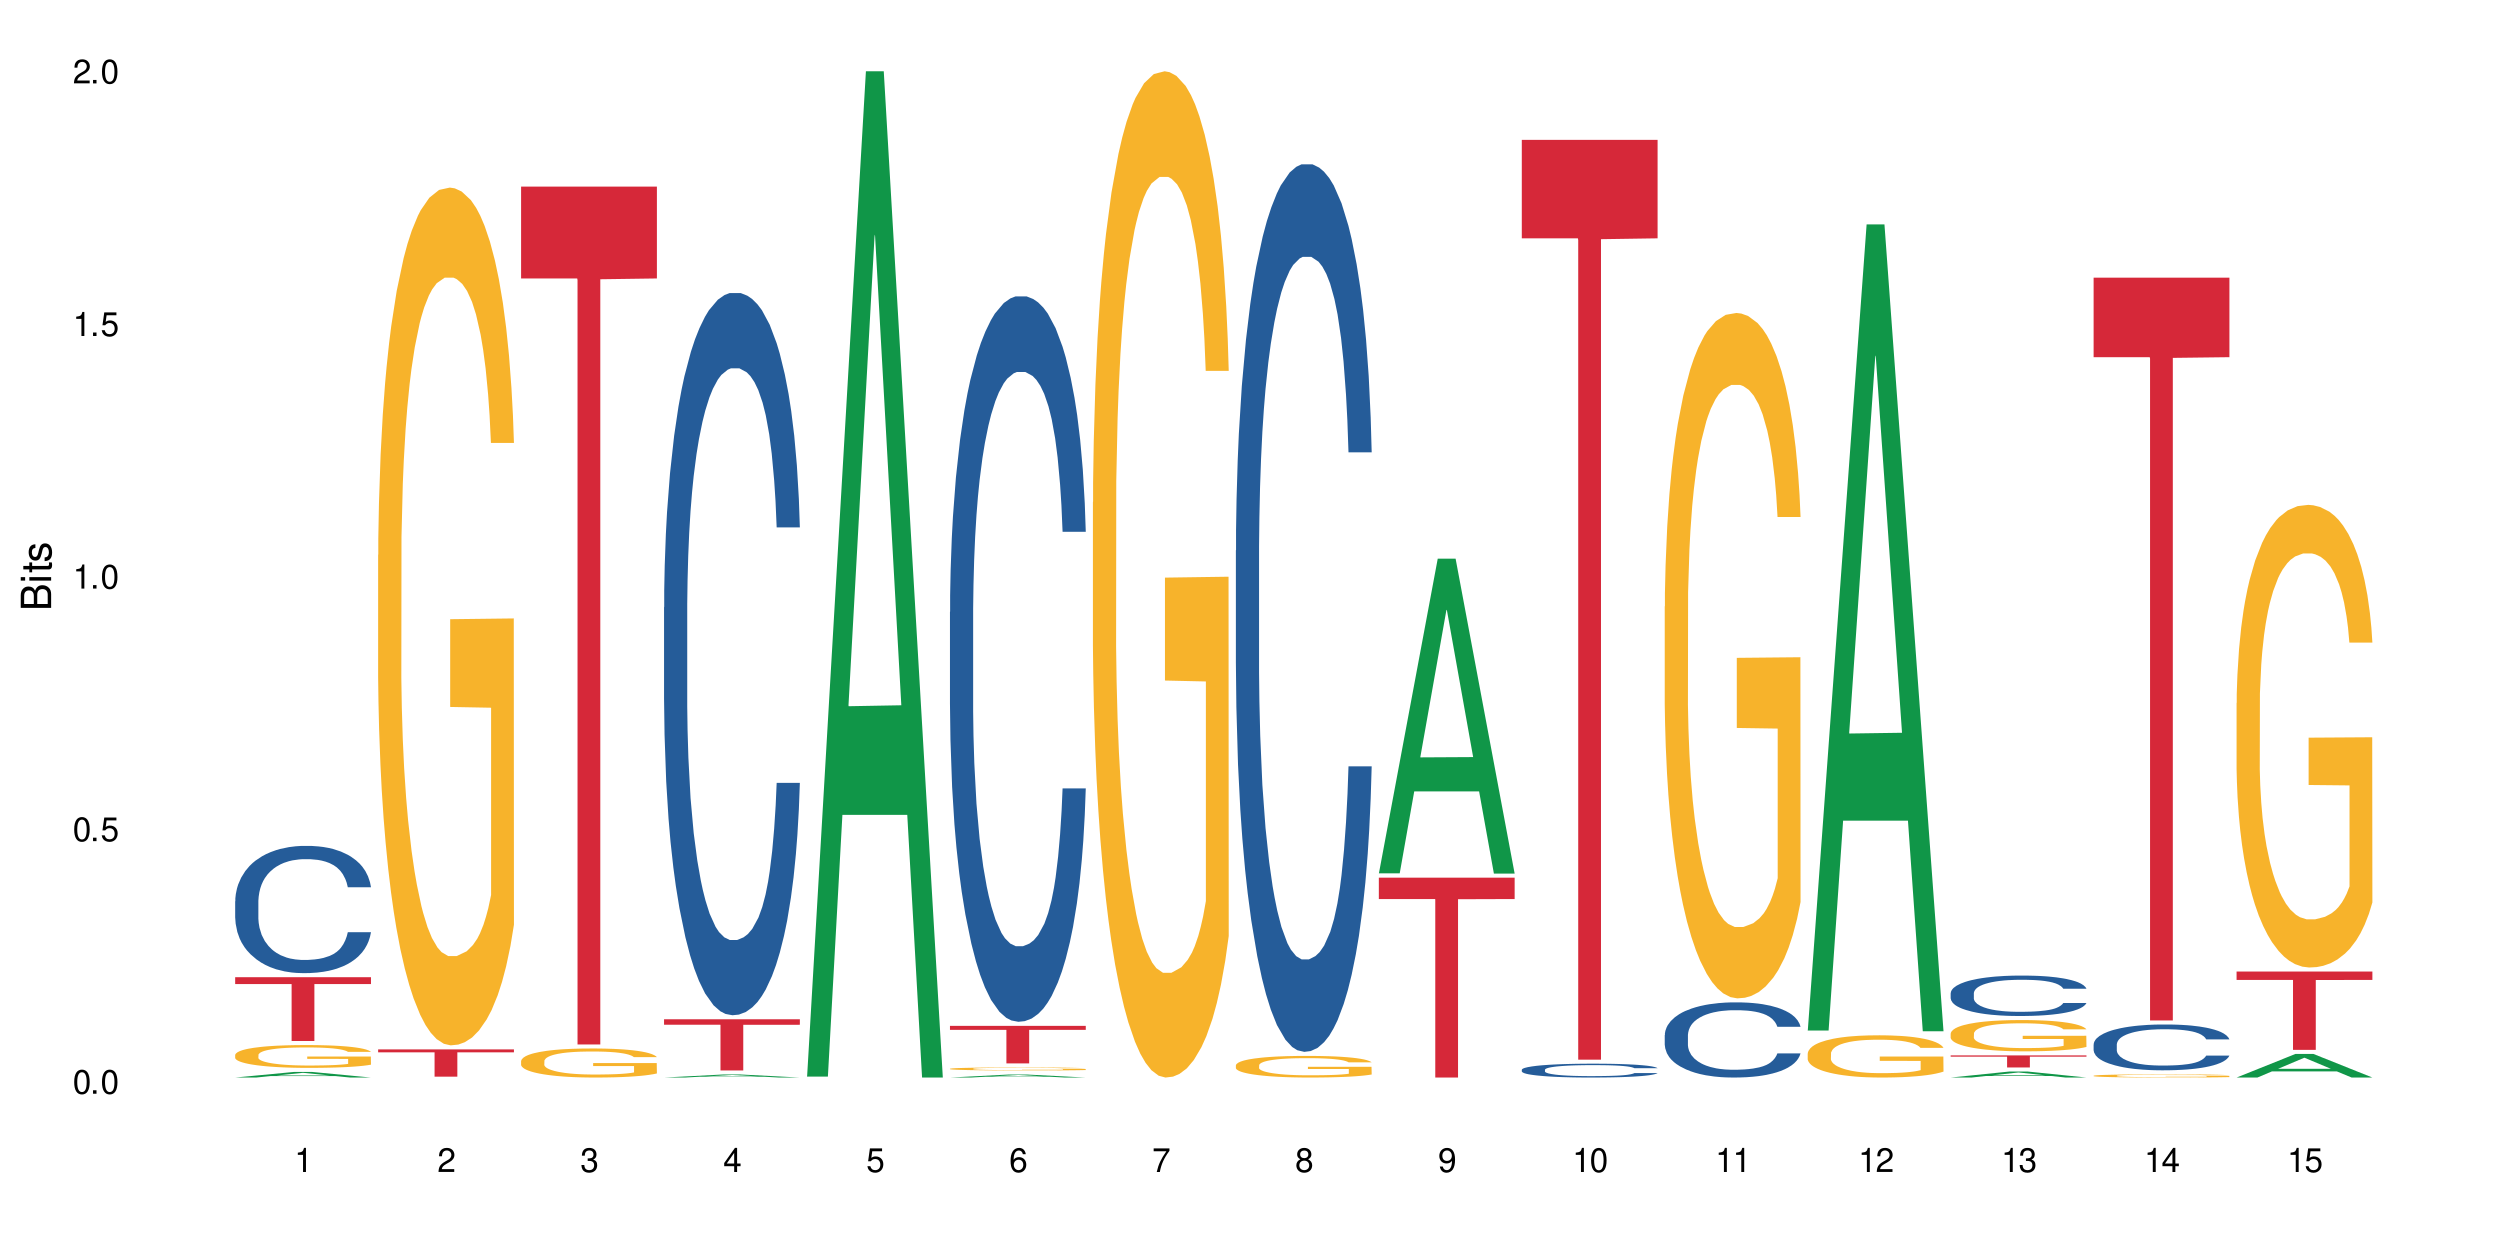<?xml version="1.0" encoding="UTF-8"?>
<svg xmlns="http://www.w3.org/2000/svg" xmlns:xlink="http://www.w3.org/1999/xlink" width="720" height="360" viewBox="0 0 720 360">
<defs>
<g>
<g id="glyph-0-0">
</g>
<g id="glyph-0-1">
<path d="M 2.641 -6.938 C 2 -6.938 1.422 -6.656 1.078 -6.172 C 0.641 -5.562 0.406 -4.641 0.406 -3.359 C 0.406 -1.016 1.188 0.219 2.641 0.219 C 4.078 0.219 4.859 -1.016 4.859 -3.297 C 4.859 -4.641 4.656 -5.547 4.203 -6.172 C 3.844 -6.656 3.281 -6.938 2.641 -6.938 Z M 2.641 -6.188 C 3.547 -6.188 4 -5.25 4 -3.375 C 4 -1.406 3.562 -0.484 2.625 -0.484 C 1.734 -0.484 1.281 -1.438 1.281 -3.344 C 1.281 -5.25 1.734 -6.188 2.641 -6.188 Z M 2.641 -6.188 "/>
</g>
<g id="glyph-0-2">
<path d="M 1.828 -1 L 0.828 -1 L 0.828 0 L 1.828 0 Z M 1.828 -1 "/>
</g>
<g id="glyph-0-3">
<path d="M 4.562 -6.797 L 1.062 -6.797 L 0.547 -3.094 L 1.328 -3.094 C 1.719 -3.562 2.047 -3.734 2.578 -3.734 C 3.484 -3.734 4.062 -3.109 4.062 -2.094 C 4.062 -1.125 3.484 -0.531 2.578 -0.531 C 1.828 -0.531 1.375 -0.906 1.188 -1.672 L 0.328 -1.672 C 0.453 -1.109 0.547 -0.844 0.75 -0.594 C 1.125 -0.078 1.828 0.219 2.594 0.219 C 3.969 0.219 4.922 -0.781 4.922 -2.219 C 4.922 -3.562 4.031 -4.484 2.719 -4.484 C 2.25 -4.484 1.859 -4.359 1.469 -4.062 L 1.734 -5.969 L 4.562 -5.969 Z M 4.562 -6.797 "/>
</g>
<g id="glyph-0-4">
<path d="M 2.484 -4.938 L 2.484 0 L 3.328 0 L 3.328 -6.938 L 2.766 -6.938 C 2.469 -5.875 2.281 -5.734 0.984 -5.562 L 0.984 -4.938 Z M 2.484 -4.938 "/>
</g>
<g id="glyph-0-5">
<path d="M 4.859 -0.828 L 1.281 -0.828 C 1.359 -1.406 1.672 -1.781 2.5 -2.281 L 3.469 -2.828 C 4.406 -3.344 4.906 -4.062 4.906 -4.906 C 4.906 -5.484 4.672 -6.031 4.266 -6.406 C 3.859 -6.766 3.375 -6.938 2.719 -6.938 C 1.859 -6.938 1.219 -6.625 0.844 -6.031 C 0.609 -5.672 0.5 -5.234 0.484 -4.531 L 1.328 -4.531 C 1.359 -5.016 1.406 -5.281 1.531 -5.516 C 1.75 -5.938 2.188 -6.203 2.703 -6.203 C 3.469 -6.203 4.031 -5.641 4.031 -4.891 C 4.031 -4.344 3.719 -3.859 3.125 -3.516 L 2.234 -3 C 0.812 -2.172 0.406 -1.531 0.328 -0.016 L 4.859 -0.016 Z M 4.859 -0.828 "/>
</g>
<g id="glyph-0-6">
<path d="M 2.125 -3.188 L 2.578 -3.188 C 3.5 -3.188 3.984 -2.766 3.984 -1.922 C 3.984 -1.062 3.469 -0.531 2.594 -0.531 C 1.656 -0.531 1.203 -1 1.156 -2.016 L 0.312 -2.016 C 0.344 -1.453 0.438 -1.094 0.609 -0.781 C 0.953 -0.109 1.625 0.219 2.547 0.219 C 3.953 0.219 4.859 -0.625 4.859 -1.938 C 4.859 -2.828 4.516 -3.297 3.703 -3.594 C 4.344 -3.844 4.656 -4.328 4.656 -5.031 C 4.656 -6.219 3.875 -6.938 2.578 -6.938 C 1.203 -6.938 0.484 -6.172 0.453 -4.703 L 1.297 -4.703 C 1.312 -5.125 1.344 -5.359 1.453 -5.578 C 1.641 -5.969 2.062 -6.203 2.594 -6.203 C 3.344 -6.203 3.797 -5.75 3.797 -5 C 3.797 -4.516 3.609 -4.219 3.25 -4.047 C 3.016 -3.953 2.703 -3.922 2.125 -3.906 Z M 2.125 -3.188 "/>
</g>
<g id="glyph-0-7">
<path d="M 3.141 -1.672 L 3.141 0 L 3.984 0 L 3.984 -1.672 L 4.984 -1.672 L 4.984 -2.438 L 3.984 -2.438 L 3.984 -6.938 L 3.359 -6.938 L 0.266 -2.578 L 0.266 -1.672 Z M 3.141 -2.438 L 1 -2.438 L 3.141 -5.5 Z M 3.141 -2.438 "/>
</g>
<g id="glyph-0-8">
<path d="M 4.781 -5.125 C 4.609 -6.266 3.891 -6.938 2.844 -6.938 C 2.094 -6.938 1.422 -6.578 1.031 -5.953 C 0.594 -5.266 0.406 -4.422 0.406 -3.172 C 0.406 -2 0.578 -1.25 0.984 -0.641 C 1.359 -0.078 1.953 0.219 2.703 0.219 C 3.984 0.219 4.922 -0.75 4.922 -2.094 C 4.922 -3.375 4.062 -4.281 2.844 -4.281 C 2.172 -4.281 1.641 -4.031 1.281 -3.516 C 1.281 -5.234 1.828 -6.188 2.797 -6.188 C 3.391 -6.188 3.797 -5.797 3.938 -5.125 Z M 2.734 -3.531 C 3.547 -3.531 4.062 -2.953 4.062 -2.031 C 4.062 -1.156 3.484 -0.531 2.703 -0.531 C 1.922 -0.531 1.328 -1.188 1.328 -2.078 C 1.328 -2.938 1.906 -3.531 2.734 -3.531 Z M 2.734 -3.531 "/>
</g>
<g id="glyph-0-9">
<path d="M 4.984 -6.797 L 0.438 -6.797 L 0.438 -5.969 L 4.109 -5.969 C 2.5 -3.656 1.828 -2.234 1.328 0 L 2.219 0 C 2.594 -2.172 3.453 -4.047 4.984 -6.094 Z M 4.984 -6.797 "/>
</g>
<g id="glyph-0-10">
<path d="M 3.75 -3.656 C 4.469 -4.094 4.688 -4.438 4.688 -5.078 C 4.688 -6.172 3.844 -6.938 2.641 -6.938 C 1.438 -6.938 0.594 -6.172 0.594 -5.094 C 0.594 -4.438 0.812 -4.094 1.516 -3.656 C 0.734 -3.266 0.359 -2.703 0.359 -1.922 C 0.359 -0.656 1.281 0.219 2.641 0.219 C 3.984 0.219 4.922 -0.656 4.922 -1.922 C 4.922 -2.703 4.531 -3.266 3.75 -3.656 Z M 2.641 -6.188 C 3.359 -6.188 3.812 -5.75 3.812 -5.062 C 3.812 -4.406 3.344 -3.984 2.641 -3.984 C 1.922 -3.984 1.453 -4.406 1.453 -5.078 C 1.453 -5.75 1.922 -6.188 2.641 -6.188 Z M 2.641 -3.266 C 3.484 -3.266 4.062 -2.719 4.062 -1.906 C 4.062 -1.078 3.484 -0.531 2.625 -0.531 C 1.797 -0.531 1.219 -1.094 1.219 -1.906 C 1.219 -2.719 1.781 -3.266 2.641 -3.266 Z M 2.641 -3.266 "/>
</g>
<g id="glyph-0-11">
<path d="M 0.516 -1.578 C 0.672 -0.453 1.406 0.219 2.438 0.219 C 3.188 0.219 3.859 -0.141 4.266 -0.766 C 4.688 -1.453 4.891 -2.297 4.891 -3.547 C 4.891 -4.719 4.703 -5.453 4.312 -6.078 C 3.938 -6.641 3.344 -6.938 2.594 -6.938 C 1.297 -6.938 0.359 -5.969 0.359 -4.625 C 0.359 -3.344 1.234 -2.453 2.453 -2.453 C 3.094 -2.453 3.578 -2.672 4.016 -3.203 C 4 -1.484 3.469 -0.531 2.5 -0.531 C 1.906 -0.531 1.484 -0.906 1.359 -1.578 Z M 2.578 -6.203 C 3.375 -6.203 3.969 -5.531 3.969 -4.641 C 3.969 -3.797 3.391 -3.188 2.547 -3.188 C 1.734 -3.188 1.234 -3.766 1.234 -4.688 C 1.234 -5.562 1.797 -6.203 2.578 -6.203 Z M 2.578 -6.203 "/>
</g>
<g id="glyph-1-0">
</g>
<g id="glyph-1-1">
<path d="M 0 -0.953 L 0 -4.891 C 0 -5.719 -0.234 -6.344 -0.734 -6.797 C -1.188 -7.234 -1.812 -7.469 -2.5 -7.469 C -3.547 -7.469 -4.188 -7 -4.625 -5.875 C -4.984 -6.688 -5.625 -7.094 -6.531 -7.094 C -7.172 -7.094 -7.734 -6.859 -8.141 -6.391 C -8.562 -5.922 -8.75 -5.344 -8.75 -4.5 L -8.75 -0.953 Z M -4.984 -2.062 L -7.766 -2.062 L -7.766 -4.219 C -7.766 -4.844 -7.688 -5.203 -7.453 -5.5 C -7.219 -5.812 -6.859 -5.969 -6.375 -5.969 C -5.891 -5.969 -5.531 -5.812 -5.297 -5.5 C -5.062 -5.203 -4.984 -4.844 -4.984 -4.219 Z M -0.984 -2.062 L -4 -2.062 L -4 -4.781 C -4 -5.766 -3.438 -6.359 -2.484 -6.359 C -1.547 -6.359 -0.984 -5.766 -0.984 -4.781 Z M -0.984 -2.062 "/>
</g>
<g id="glyph-1-2">
<path d="M -6.281 -1.797 L -6.281 -0.797 L 0 -0.797 L 0 -1.797 Z M -8.75 -1.797 L -8.75 -0.797 L -7.484 -0.797 L -7.484 -1.797 Z M -8.75 -1.797 "/>
</g>
<g id="glyph-1-3">
<path d="M -6.281 -3.047 L -6.281 -2.016 L -8.016 -2.016 L -8.016 -1.016 L -6.281 -1.016 L -6.281 -0.172 L -5.469 -0.172 L -5.469 -1.016 L -0.719 -1.016 C -0.078 -1.016 0.281 -1.453 0.281 -2.234 C 0.281 -2.5 0.25 -2.719 0.188 -3.047 L -0.641 -3.047 C -0.609 -2.906 -0.594 -2.766 -0.594 -2.562 C -0.594 -2.141 -0.719 -2.016 -1.156 -2.016 L -5.469 -2.016 L -5.469 -3.047 Z M -6.281 -3.047 "/>
</g>
<g id="glyph-1-4">
<path d="M -4.531 -5.25 C -5.766 -5.25 -6.469 -4.422 -6.469 -2.969 C -6.469 -1.516 -5.719 -0.562 -4.547 -0.562 C -3.562 -0.562 -3.094 -1.062 -2.734 -2.562 L -2.516 -3.484 C -2.344 -4.188 -2.094 -4.469 -1.641 -4.469 C -1.047 -4.469 -0.641 -3.875 -0.641 -3 C -0.641 -2.453 -0.797 -2 -1.062 -1.75 C -1.25 -1.594 -1.422 -1.531 -1.875 -1.469 L -1.875 -0.406 C -0.422 -0.453 0.281 -1.266 0.281 -2.922 C 0.281 -4.5 -0.5 -5.516 -1.719 -5.516 C -2.656 -5.516 -3.172 -4.984 -3.469 -3.734 L -3.703 -2.766 C -3.891 -1.953 -4.156 -1.609 -4.594 -1.609 C -5.188 -1.609 -5.547 -2.125 -5.547 -2.938 C -5.547 -3.75 -5.203 -4.172 -4.531 -4.203 Z M -4.531 -5.25 "/>
</g>
</g>
</defs>
<rect x="-72" y="-36" width="864" height="432" fill="rgb(100%, 100%, 100%)" fill-opacity="1"/>
<path fill-rule="nonzero" fill="rgb(6.275%, 58.824%, 28.235%)" fill-opacity="1" d="M 67.73 310.332 L 67.773 310.328 L 84.695 308.715 L 89.836 308.715 L 106.844 310.332 L 100.867 310.332 L 96.605 309.91 L 77.926 309.91 L 73.75 310.332 L 67.73 310.332 L 79.723 309.734 L 94.895 309.734 L 87.328 308.977 L 87.246 308.977 L 87.16 308.98 L 79.684 309.734 L 79.723 309.734 Z M 67.73 310.332 "/>
<path fill-rule="nonzero" fill="rgb(14.51%, 36.078%, 60%)" fill-opacity="1" d="M 67.73 259.574 L 67.777 259.539 L 67.777 258.738 L 67.922 257.465 L 68.254 255.855 L 68.59 254.75 L 69.449 252.777 L 70.641 250.867 L 71.879 249.395 L 72.785 248.523 L 73.598 247.852 L 75.457 246.613 L 76.652 245.977 L 77.938 245.41 L 79.512 244.84 L 80.656 244.504 L 83.234 243.969 L 85.141 243.734 L 86.621 243.633 L 89.816 243.633 L 91.723 243.77 L 93.105 243.934 L 94.633 244.203 L 95.922 244.504 L 98.164 245.242 L 100.168 246.18 L 101.074 246.715 L 102.504 247.754 L 103.602 248.758 L 104.363 249.629 L 105.223 250.867 L 105.984 252.375 L 106.559 254.082 L 106.844 255.523 L 100.168 255.523 L 99.832 254.184 L 99.449 253.145 L 98.734 251.77 L 98.02 250.801 L 97.02 249.828 L 96.113 249.191 L 94.871 248.555 L 93.773 248.156 L 92.629 247.852 L 91.531 247.652 L 89.434 247.453 L 87 247.453 L 86.094 247.52 L 84.234 247.785 L 83.234 248.02 L 81.801 248.488 L 80.801 248.926 L 79.609 249.594 L 78.797 250.164 L 77.797 251.035 L 77.078 251.805 L 76.27 252.91 L 75.793 253.746 L 75.363 254.684 L 74.98 255.789 L 74.695 256.961 L 74.504 258.199 L 74.41 259.406 L 74.41 264.598 L 74.504 265.801 L 74.742 267.211 L 75.363 269.25 L 76.27 271.027 L 77.32 272.434 L 78.32 273.438 L 78.891 273.906 L 79.656 274.441 L 80.848 275.113 L 82.566 275.781 L 83.566 276.051 L 85.094 276.316 L 86.668 276.453 L 88.766 276.453 L 90.625 276.316 L 91.867 276.148 L 93.156 275.883 L 94.918 275.312 L 96.016 274.777 L 96.969 274.141 L 97.688 273.504 L 98.164 272.969 L 98.879 271.93 L 99.449 270.793 L 99.879 269.621 L 100.168 268.48 L 106.844 268.48 L 106.559 269.82 L 106.129 271.129 L 105.699 272.098 L 105.031 273.27 L 104.27 274.309 L 103.172 275.48 L 102.266 276.25 L 101.074 277.09 L 99.977 277.723 L 98.781 278.293 L 97.02 278.965 L 95.875 279.297 L 94.633 279.598 L 93.156 279.867 L 91.293 280.102 L 89.289 280.234 L 87.43 280.27 L 85.426 280.203 L 83.949 280.07 L 81.992 279.766 L 79.559 279.164 L 77.797 278.527 L 76.414 277.891 L 75.219 277.223 L 73.883 276.316 L 72.168 274.844 L 71.117 273.707 L 70.402 272.77 L 69.59 271.461 L 69.02 270.289 L 68.352 268.414 L 67.875 266.035 L 67.73 264.195 Z M 67.73 259.574 "/>
<path fill-rule="nonzero" fill="rgb(96.863%, 70.196%, 16.863%)" fill-opacity="1" d="M 67.73 303.793 L 67.777 303.785 L 67.777 303.668 L 67.969 303.398 L 68.445 303.023 L 69.066 302.719 L 69.734 302.477 L 70.164 302.352 L 70.879 302.172 L 71.5 302.039 L 73.074 301.77 L 75.078 301.52 L 76.172 301.41 L 77.414 301.309 L 79.18 301.195 L 79.988 301.152 L 82.469 301.055 L 85.285 300.996 L 88.383 300.977 L 89.816 300.984 L 91.77 301.008 L 94.441 301.074 L 95.969 301.133 L 97.16 301.195 L 98.402 301.273 L 99.926 301.391 L 101.359 301.535 L 102.504 301.68 L 103.648 301.859 L 104.602 302.051 L 105.414 302.262 L 106.129 302.516 L 106.559 302.723 L 106.844 302.934 L 100.215 302.934 L 99.832 302.723 L 99.402 302.562 L 98.688 302.363 L 97.973 302.219 L 97.258 302.105 L 95.922 301.949 L 94.777 301.855 L 93.344 301.77 L 91.961 301.715 L 90.387 301.68 L 89.434 301.668 L 86.906 301.668 L 84.617 301.711 L 83.281 301.758 L 82.328 301.805 L 80.992 301.895 L 80.18 301.969 L 79.703 302.016 L 78.273 302.203 L 77.32 302.371 L 76.793 302.484 L 76.125 302.664 L 75.648 302.828 L 75.125 303.066 L 74.84 303.246 L 74.457 303.656 L 74.41 304.734 L 74.551 304.965 L 74.84 305.211 L 75.219 305.426 L 75.793 305.652 L 76.363 305.828 L 77.367 306.062 L 78.227 306.219 L 78.891 306.32 L 80.18 306.48 L 80.703 306.535 L 81.945 306.645 L 83.234 306.727 L 84.809 306.801 L 86 306.836 L 87.906 306.867 L 90.34 306.867 L 93.203 306.828 L 95.016 306.781 L 96.254 306.734 L 97.066 306.691 L 98.066 306.625 L 98.781 306.566 L 99.449 306.5 L 100.262 306.398 L 100.262 304.965 L 88.48 304.957 L 88.48 304.285 L 106.797 304.277 L 106.844 306.625 L 105.844 306.789 L 104.602 306.945 L 103.41 307.062 L 102.168 307.164 L 100.406 307.281 L 98.973 307.352 L 96.781 307.438 L 94.777 307.488 L 92.676 307.527 L 90.816 307.543 L 88.621 307.551 L 86.668 307.539 L 84.57 307.504 L 82.898 307.453 L 81.371 307.395 L 79.848 307.316 L 77.938 307.191 L 76.699 307.09 L 75.41 306.961 L 74.121 306.812 L 72.977 306.648 L 72.215 306.523 L 71.453 306.379 L 70.641 306.199 L 69.879 305.996 L 69.305 305.809 L 68.781 305.598 L 68.398 305.402 L 68.016 305.133 L 67.828 304.914 L 67.73 304.73 Z M 67.73 303.793 "/>
<path fill-rule="nonzero" fill="rgb(83.922%, 15.686%, 22.353%)" fill-opacity="1" d="M 67.73 281.434 L 106.844 281.434 L 106.844 283.402 L 90.543 283.418 L 90.543 299.812 L 83.984 299.812 L 83.984 283.434 L 83.891 283.402 L 67.73 283.402 Z M 67.73 281.434 "/>
<path fill-rule="nonzero" fill="rgb(96.863%, 70.196%, 16.863%)" fill-opacity="1" d="M 108.902 159.832 L 108.949 159.605 L 108.949 155.094 L 109.141 144.941 L 109.617 130.953 L 110.238 119.449 L 110.906 110.426 L 111.336 105.688 L 112.051 98.918 L 112.672 93.953 L 114.246 83.801 L 116.25 74.328 L 117.344 70.266 L 118.586 66.43 L 120.352 62.145 L 121.16 60.562 L 123.641 56.953 L 126.457 54.699 L 129.555 54.023 L 130.988 54.246 L 132.941 55.148 L 135.613 57.633 L 137.141 59.887 L 138.332 62.145 L 139.574 65.078 L 141.098 69.59 L 142.531 75.004 L 143.676 80.418 L 144.82 87.188 L 145.773 94.406 L 146.586 102.301 L 147.301 111.777 L 147.73 119.676 L 148.016 127.57 L 141.387 127.57 L 141.004 119.676 L 140.574 113.582 L 139.859 106.137 L 139.145 100.723 L 138.43 96.438 L 137.094 90.57 L 135.949 86.961 L 134.516 83.801 L 133.133 81.773 L 131.559 80.418 L 130.605 79.965 L 128.078 79.965 L 125.789 81.547 L 124.453 83.352 L 123.5 85.156 L 122.164 88.539 L 121.352 91.246 L 120.875 93.051 L 119.445 100.047 L 118.488 106.363 L 117.965 110.648 L 117.297 117.418 L 116.82 123.508 L 116.297 132.535 L 116.008 139.301 L 115.629 154.645 L 115.582 195.254 L 115.723 203.824 L 116.008 213.074 L 116.391 221.199 L 116.965 229.77 L 117.535 236.312 L 118.539 245.113 L 119.395 250.977 L 120.062 254.812 L 121.352 260.906 L 121.875 262.934 L 123.117 266.996 L 124.406 270.156 L 125.98 272.863 L 127.172 274.215 L 129.078 275.344 L 131.512 275.344 L 134.375 273.992 L 136.188 272.184 L 137.426 270.379 L 138.238 268.801 L 139.238 266.32 L 139.953 264.062 L 140.621 261.582 L 141.434 257.746 L 141.434 203.824 L 129.652 203.602 L 129.652 178.332 L 147.969 178.105 L 148.016 266.32 L 147.016 272.41 L 145.773 278.277 L 144.582 282.789 L 143.34 286.625 L 141.578 290.91 L 140.145 293.617 L 137.949 296.777 L 135.949 298.809 L 133.848 300.16 L 131.988 300.836 L 129.793 301.062 L 127.84 300.613 L 125.742 299.258 L 124.07 297.453 L 122.543 295.199 L 121.02 292.266 L 119.109 287.527 L 117.871 283.691 L 116.582 278.953 L 115.293 273.312 L 114.148 267.223 L 113.387 262.484 L 112.625 257.07 L 111.812 250.301 L 111.051 242.629 L 110.477 235.637 L 109.953 227.742 L 109.57 220.297 L 109.188 210.145 L 108.996 202.02 L 108.902 195.027 Z M 108.902 159.832 "/>
<path fill-rule="nonzero" fill="rgb(83.922%, 15.686%, 22.353%)" fill-opacity="1" d="M 108.902 302.227 L 148.016 302.227 L 148.016 303.066 L 131.715 303.074 L 131.715 310.074 L 125.156 310.074 L 125.156 303.082 L 125.062 303.066 L 108.902 303.066 Z M 108.902 302.227 "/>
<path fill-rule="nonzero" fill="rgb(96.863%, 70.196%, 16.863%)" fill-opacity="1" d="M 150.074 305.547 L 150.121 305.539 L 150.121 305.387 L 150.312 305.043 L 150.789 304.566 L 151.41 304.176 L 152.078 303.871 L 152.508 303.711 L 153.223 303.48 L 153.844 303.312 L 155.418 302.969 L 157.418 302.648 L 158.516 302.512 L 159.758 302.379 L 161.523 302.234 L 162.332 302.18 L 164.812 302.059 L 167.629 301.984 L 170.727 301.961 L 172.16 301.969 L 174.113 301.996 L 176.785 302.082 L 178.312 302.16 L 179.504 302.234 L 180.746 302.336 L 182.27 302.488 L 183.703 302.672 L 184.848 302.855 L 185.992 303.082 L 186.945 303.328 L 187.758 303.598 L 188.473 303.918 L 188.902 304.184 L 189.188 304.453 L 182.559 304.453 L 182.176 304.184 L 181.746 303.977 L 181.031 303.727 L 180.316 303.543 L 179.602 303.398 L 178.266 303.199 L 177.121 303.074 L 175.688 302.969 L 174.305 302.898 L 172.73 302.855 L 171.777 302.84 L 169.25 302.84 L 166.961 302.891 L 165.625 302.953 L 164.672 303.016 L 163.336 303.129 L 162.523 303.223 L 162.047 303.281 L 160.617 303.52 L 159.66 303.734 L 159.137 303.879 L 158.469 304.109 L 157.992 304.316 L 157.469 304.621 L 157.18 304.852 L 156.801 305.371 L 156.754 306.746 L 156.895 307.035 L 157.18 307.352 L 157.562 307.625 L 158.137 307.918 L 158.707 308.137 L 159.711 308.438 L 160.566 308.637 L 161.234 308.766 L 162.523 308.973 L 163.047 309.039 L 164.289 309.18 L 165.578 309.285 L 167.148 309.375 L 168.344 309.422 L 170.25 309.461 L 172.684 309.461 L 175.547 309.414 L 177.359 309.355 L 178.598 309.293 L 179.41 309.238 L 180.41 309.156 L 181.125 309.078 L 181.793 308.996 L 182.605 308.863 L 182.605 307.035 L 170.824 307.027 L 170.824 306.172 L 189.141 306.164 L 189.188 309.156 L 188.188 309.363 L 186.945 309.559 L 185.754 309.715 L 184.512 309.844 L 182.746 309.988 L 181.316 310.082 L 179.121 310.188 L 177.121 310.258 L 175.02 310.301 L 173.16 310.324 L 170.965 310.332 L 169.012 310.316 L 166.91 310.27 L 165.242 310.211 L 163.715 310.133 L 162.191 310.035 L 160.281 309.875 L 159.043 309.742 L 157.754 309.582 L 156.465 309.391 L 155.32 309.184 L 154.559 309.023 L 153.793 308.84 L 152.984 308.613 L 152.219 308.352 L 151.648 308.113 L 151.125 307.848 L 150.742 307.594 L 150.359 307.25 L 150.168 306.977 L 150.074 306.738 Z M 150.074 305.547 "/>
<path fill-rule="nonzero" fill="rgb(83.922%, 15.686%, 22.353%)" fill-opacity="1" d="M 150.074 53.75 L 189.188 53.75 L 189.188 80.195 L 172.887 80.426 L 172.887 300.797 L 166.328 300.797 L 166.328 80.656 L 166.234 80.195 L 150.074 80.195 Z M 150.074 53.75 "/>
<path fill-rule="nonzero" fill="rgb(6.275%, 58.824%, 28.235%)" fill-opacity="1" d="M 191.246 310.332 L 191.289 310.332 L 208.211 309.453 L 213.352 309.453 L 230.359 310.332 L 224.383 310.332 L 220.121 310.102 L 201.441 310.102 L 197.262 310.332 L 191.246 310.332 L 203.238 310.008 L 218.406 310.008 L 210.844 309.598 L 210.762 309.594 L 210.676 309.598 L 203.195 310.008 L 203.238 310.008 Z M 191.246 310.332 "/>
<path fill-rule="nonzero" fill="rgb(14.51%, 36.078%, 60%)" fill-opacity="1" d="M 191.246 174.898 L 191.293 174.711 L 191.293 170.148 L 191.438 162.922 L 191.77 153.797 L 192.105 147.523 L 192.965 136.305 L 194.156 125.469 L 195.395 117.105 L 196.301 112.16 L 197.113 108.359 L 198.973 101.324 L 200.164 97.711 L 201.453 94.48 L 203.027 91.246 L 204.172 89.348 L 206.746 86.305 L 208.656 84.973 L 210.133 84.402 L 213.332 84.402 L 215.238 85.164 L 216.621 86.113 L 218.148 87.637 L 219.438 89.348 L 221.676 93.527 L 223.68 98.852 L 224.586 101.895 L 226.02 107.789 L 227.117 113.492 L 227.879 118.434 L 228.738 125.469 L 229.5 134.023 L 230.074 143.719 L 230.359 151.895 L 223.68 151.895 L 223.348 144.289 L 222.965 138.398 L 222.25 130.602 L 221.535 125.09 L 220.531 119.574 L 219.625 115.965 L 218.387 112.352 L 217.289 110.07 L 216.145 108.359 L 215.047 107.219 L 212.949 106.078 L 210.516 106.078 L 209.609 106.457 L 207.75 107.977 L 206.746 109.309 L 205.316 111.969 L 204.316 114.441 L 203.121 118.246 L 202.312 121.477 L 201.309 126.418 L 200.594 130.793 L 199.785 137.066 L 199.309 141.82 L 198.879 147.141 L 198.496 153.418 L 198.211 160.07 L 198.02 167.105 L 197.922 173.949 L 197.922 203.418 L 198.02 210.262 L 198.258 218.246 L 198.879 229.844 L 199.785 239.918 L 200.832 247.906 L 201.836 253.609 L 202.406 256.27 L 203.172 259.312 L 204.363 263.113 L 206.082 266.918 L 207.082 268.438 L 208.609 269.957 L 210.184 270.719 L 212.281 270.719 L 214.141 269.957 L 215.383 269.008 L 216.668 267.488 L 218.434 264.254 L 219.531 261.211 L 220.484 257.602 L 221.199 253.988 L 221.676 250.945 L 222.395 245.055 L 222.965 238.59 L 223.395 231.934 L 223.68 225.473 L 230.359 225.473 L 230.074 233.074 L 229.645 240.488 L 229.215 246.004 L 228.547 252.656 L 227.781 258.551 L 226.688 265.207 L 225.781 269.578 L 224.586 274.332 L 223.488 277.941 L 222.297 281.176 L 220.531 284.977 L 219.387 286.879 L 218.148 288.59 L 216.668 290.109 L 214.809 291.441 L 212.805 292.203 L 210.945 292.391 L 208.941 292.012 L 207.465 291.25 L 205.508 289.539 L 203.074 286.117 L 201.309 282.508 L 199.926 278.895 L 198.734 275.09 L 197.398 269.957 L 195.684 261.594 L 194.633 255.129 L 193.918 249.805 L 193.105 242.391 L 192.535 235.738 L 191.867 225.09 L 191.391 211.594 L 191.246 201.137 Z M 191.246 174.898 "/>
<path fill-rule="nonzero" fill="rgb(83.922%, 15.686%, 22.353%)" fill-opacity="1" d="M 191.246 293.555 L 230.359 293.555 L 230.359 295.133 L 214.059 295.148 L 214.059 308.289 L 207.5 308.289 L 207.5 295.16 L 207.402 295.133 L 191.246 295.133 Z M 191.246 293.555 "/>
<path fill-rule="nonzero" fill="rgb(6.275%, 58.824%, 28.235%)" fill-opacity="1" d="M 232.418 310.059 L 232.461 309.789 L 249.383 20.527 L 254.523 20.527 L 271.531 310.332 L 265.555 310.332 L 261.293 234.684 L 242.613 234.684 L 238.434 310.059 L 232.418 310.059 L 244.41 203.391 L 259.578 203.117 L 252.016 67.875 L 251.934 67.602 L 251.848 68.418 L 244.367 203.117 L 244.41 203.391 Z M 232.418 310.059 "/>
<path fill-rule="nonzero" fill="rgb(6.275%, 58.824%, 28.235%)" fill-opacity="1" d="M 273.59 310.332 L 273.629 310.332 L 290.555 309.461 L 295.695 309.461 L 312.703 310.332 L 306.727 310.332 L 302.465 310.105 L 283.785 310.105 L 279.605 310.332 L 273.59 310.332 L 285.582 310.012 L 300.75 310.012 L 293.188 309.602 L 293.105 309.602 L 293.02 309.605 L 285.539 310.012 L 285.582 310.012 Z M 273.59 310.332 "/>
<path fill-rule="nonzero" fill="rgb(14.51%, 36.078%, 60%)" fill-opacity="1" d="M 273.59 176.258 L 273.637 176.07 L 273.637 171.484 L 273.781 164.23 L 274.113 155.062 L 274.449 148.762 L 275.305 137.492 L 276.5 126.609 L 277.738 118.207 L 278.645 113.242 L 279.457 109.422 L 281.316 102.355 L 282.508 98.727 L 283.797 95.48 L 285.371 92.234 L 286.516 90.324 L 289.09 87.27 L 291 85.934 L 292.477 85.359 L 295.672 85.359 L 297.582 86.125 L 298.965 87.078 L 300.492 88.605 L 301.777 90.324 L 304.02 94.527 L 306.023 99.875 L 306.93 102.93 L 308.363 108.848 L 309.457 114.578 L 310.223 119.543 L 311.082 126.609 L 311.844 135.203 L 312.414 144.941 L 312.703 153.152 L 306.023 153.152 L 305.691 145.516 L 305.309 139.594 L 304.594 131.766 L 303.879 126.227 L 302.875 120.688 L 301.969 117.059 L 300.73 113.434 L 299.633 111.141 L 298.488 109.422 L 297.391 108.277 L 295.293 107.129 L 292.859 107.129 L 291.953 107.512 L 290.094 109.039 L 289.09 110.375 L 287.66 113.051 L 286.66 115.531 L 285.465 119.352 L 284.656 122.598 L 283.652 127.562 L 282.938 131.957 L 282.129 138.258 L 281.648 143.031 L 281.223 148.379 L 280.84 154.68 L 280.555 161.363 L 280.363 168.43 L 280.266 175.305 L 280.266 204.906 L 280.363 211.781 L 280.602 219.801 L 281.223 231.449 L 282.129 241.57 L 283.176 249.59 L 284.18 255.32 L 284.75 257.992 L 285.516 261.047 L 286.707 264.867 L 288.422 268.688 L 289.426 270.215 L 290.953 271.742 L 292.527 272.508 L 294.625 272.508 L 296.484 271.742 L 297.727 270.789 L 299.012 269.262 L 300.777 266.016 L 301.875 262.957 L 302.828 259.328 L 303.543 255.703 L 304.02 252.645 L 304.738 246.727 L 305.309 240.234 L 305.738 233.551 L 306.023 227.059 L 312.703 227.059 L 312.414 234.695 L 311.988 242.145 L 311.559 247.68 L 310.891 254.363 L 310.125 260.285 L 309.027 266.969 L 308.121 271.359 L 306.93 276.137 L 305.832 279.762 L 304.641 283.008 L 302.875 286.828 L 301.73 288.738 L 300.492 290.457 L 299.012 291.984 L 297.152 293.32 L 295.148 294.086 L 293.289 294.277 L 291.285 293.895 L 289.805 293.133 L 287.852 291.414 L 285.418 287.977 L 283.652 284.348 L 282.27 280.719 L 281.078 276.898 L 279.742 271.742 L 278.023 263.34 L 276.977 256.848 L 276.262 251.5 L 275.449 244.051 L 274.875 237.367 L 274.211 226.676 L 273.73 213.117 L 273.59 202.613 Z M 273.59 176.258 "/>
<path fill-rule="nonzero" fill="rgb(96.863%, 70.196%, 16.863%)" fill-opacity="1" d="M 273.59 307.801 L 273.637 307.797 L 273.637 307.781 L 273.828 307.746 L 274.305 307.695 L 274.926 307.656 L 275.594 307.625 L 276.023 307.609 L 276.738 307.586 L 277.355 307.566 L 278.93 307.531 L 280.934 307.496 L 282.031 307.484 L 283.273 307.469 L 285.035 307.453 L 285.848 307.449 L 288.328 307.438 L 291.141 307.43 L 294.242 307.426 L 295.672 307.426 L 297.629 307.43 L 300.301 307.438 L 301.828 307.445 L 303.02 307.453 L 304.258 307.465 L 305.785 307.48 L 307.215 307.5 L 308.363 307.52 L 309.508 307.543 L 310.461 307.566 L 311.27 307.598 L 311.988 307.629 L 312.414 307.656 L 312.703 307.684 L 306.07 307.684 L 305.691 307.656 L 305.262 307.637 L 304.547 307.609 L 303.832 307.59 L 303.113 307.574 L 301.777 307.555 L 300.633 307.543 L 299.203 307.531 L 297.82 307.523 L 296.246 307.52 L 295.293 307.516 L 292.766 307.516 L 290.473 307.523 L 289.141 307.531 L 288.184 307.535 L 286.848 307.547 L 286.039 307.559 L 285.562 307.562 L 284.129 307.59 L 283.176 307.609 L 282.652 307.625 L 281.984 307.648 L 281.508 307.672 L 280.98 307.703 L 280.695 307.727 L 280.316 307.781 L 280.266 307.926 L 280.41 307.953 L 280.695 307.988 L 281.078 308.016 L 281.648 308.047 L 282.223 308.07 L 283.223 308.102 L 284.082 308.121 L 284.75 308.133 L 286.039 308.156 L 286.562 308.164 L 287.805 308.176 L 289.09 308.188 L 290.664 308.199 L 291.859 308.203 L 293.766 308.207 L 296.199 308.207 L 299.059 308.203 L 300.871 308.195 L 302.113 308.188 L 302.922 308.184 L 303.926 308.176 L 304.641 308.168 L 305.309 308.156 L 306.121 308.145 L 306.121 307.953 L 294.34 307.953 L 294.34 307.863 L 312.656 307.863 L 312.703 308.176 L 311.699 308.195 L 310.461 308.219 L 309.27 308.234 L 308.027 308.246 L 306.262 308.262 L 304.832 308.27 L 302.637 308.281 L 300.633 308.289 L 298.535 308.293 L 296.676 308.297 L 292.527 308.297 L 290.426 308.289 L 288.758 308.285 L 287.23 308.277 L 285.703 308.266 L 283.797 308.25 L 282.555 308.234 L 281.27 308.219 L 279.98 308.199 L 278.836 308.18 L 278.074 308.16 L 277.309 308.141 L 276.5 308.117 L 275.734 308.09 L 275.164 308.066 L 274.637 308.039 L 274.258 308.012 L 273.875 307.977 L 273.684 307.949 L 273.59 307.922 Z M 273.59 307.801 "/>
<path fill-rule="nonzero" fill="rgb(83.922%, 15.686%, 22.353%)" fill-opacity="1" d="M 273.59 295.441 L 312.703 295.441 L 312.703 296.598 L 296.402 296.609 L 296.402 306.262 L 289.844 306.262 L 289.844 296.621 L 289.746 296.598 L 273.59 296.598 Z M 273.59 295.441 "/>
<path fill-rule="nonzero" fill="rgb(96.863%, 70.196%, 16.863%)" fill-opacity="1" d="M 314.762 144.652 L 314.809 144.387 L 314.809 139.094 L 315 127.184 L 315.477 110.777 L 316.098 97.277 L 316.766 86.691 L 317.191 81.133 L 317.91 73.195 L 318.527 67.371 L 320.102 55.461 L 322.105 44.348 L 323.203 39.582 L 324.445 35.082 L 326.207 30.055 L 327.02 28.203 L 329.5 23.965 L 332.312 21.32 L 335.414 20.527 L 336.844 20.789 L 338.801 21.848 L 341.473 24.762 L 343 27.406 L 344.191 30.055 L 345.43 33.496 L 346.957 38.789 L 348.387 45.141 L 349.531 51.492 L 350.68 59.43 L 351.633 67.902 L 352.441 77.164 L 353.16 88.281 L 353.586 97.543 L 353.875 106.805 L 347.242 106.805 L 346.863 97.543 L 346.434 90.398 L 345.719 81.664 L 345 75.312 L 344.285 70.281 L 342.949 63.402 L 341.805 59.168 L 340.375 55.461 L 338.992 53.078 L 337.418 51.492 L 336.465 50.961 L 333.938 50.961 L 331.645 52.816 L 330.309 54.934 L 329.355 57.051 L 328.02 61.02 L 327.211 64.195 L 326.734 66.312 L 325.301 74.516 L 324.348 81.93 L 323.824 86.957 L 323.156 94.898 L 322.68 102.043 L 322.152 112.629 L 321.867 120.57 L 321.484 138.566 L 321.438 186.207 L 321.582 196.262 L 321.867 207.113 L 322.25 216.641 L 322.82 226.699 L 323.395 234.375 L 324.395 244.695 L 325.254 251.578 L 325.922 256.078 L 327.211 263.223 L 327.734 265.605 L 328.977 270.367 L 330.262 274.074 L 331.836 277.25 L 333.031 278.836 L 334.938 280.16 L 337.371 280.16 L 340.23 278.574 L 342.043 276.457 L 343.285 274.34 L 344.094 272.484 L 345.098 269.574 L 345.812 266.926 L 346.48 264.016 L 347.293 259.516 L 347.293 196.262 L 335.508 195.996 L 335.508 166.355 L 353.824 166.09 L 353.875 269.574 L 352.871 276.719 L 351.633 283.602 L 350.438 288.895 L 349.199 293.395 L 347.434 298.422 L 346.004 301.598 L 343.809 305.305 L 341.805 307.688 L 339.707 309.273 L 337.848 310.066 L 335.652 310.332 L 333.695 309.805 L 331.598 308.215 L 329.93 306.098 L 328.402 303.453 L 326.875 300.012 L 324.969 294.453 L 323.727 289.953 L 322.441 284.395 L 321.152 277.777 L 320.008 270.633 L 319.246 265.074 L 318.48 258.723 L 317.672 250.781 L 316.906 241.785 L 316.336 233.578 L 315.809 224.316 L 315.43 215.582 L 315.047 203.672 L 314.855 194.145 L 314.762 185.941 Z M 314.762 144.652 "/>
<path fill-rule="nonzero" fill="rgb(14.51%, 36.078%, 60%)" fill-opacity="1" d="M 355.934 158.547 L 355.98 158.312 L 355.98 152.707 L 356.125 143.828 L 356.457 132.613 L 356.789 124.902 L 357.648 111.117 L 358.844 97.801 L 360.082 87.52 L 360.988 81.445 L 361.801 76.773 L 363.66 68.129 L 364.852 63.688 L 366.141 59.715 L 367.715 55.746 L 368.859 53.406 L 371.434 49.668 L 373.344 48.035 L 374.82 47.332 L 378.016 47.332 L 379.926 48.27 L 381.309 49.438 L 382.836 51.305 L 384.121 53.406 L 386.363 58.547 L 388.367 65.09 L 389.273 68.828 L 390.703 76.07 L 391.801 83.082 L 392.566 89.156 L 393.422 97.801 L 394.188 108.312 L 394.758 120.23 L 395.047 130.277 L 388.367 130.277 L 388.035 120.93 L 387.652 113.688 L 386.938 104.109 L 386.223 97.332 L 385.219 90.559 L 384.312 86.117 L 383.074 81.68 L 381.977 78.875 L 380.832 76.773 L 379.734 75.371 L 377.637 73.969 L 375.203 73.969 L 374.297 74.438 L 372.438 76.305 L 371.434 77.941 L 370.004 81.211 L 369 84.25 L 367.809 88.922 L 367 92.895 L 365.996 98.969 L 365.281 104.34 L 364.469 112.051 L 363.992 117.895 L 363.562 124.434 L 363.184 132.145 L 362.895 140.32 L 362.707 148.969 L 362.609 157.379 L 362.609 193.594 L 362.707 202.004 L 362.945 211.816 L 363.562 226.066 L 364.469 238.449 L 365.52 248.266 L 366.52 255.273 L 367.094 258.543 L 367.855 262.281 L 369.051 266.957 L 370.766 271.629 L 371.77 273.496 L 373.293 275.367 L 374.867 276.301 L 376.969 276.301 L 378.828 275.367 L 380.066 274.199 L 381.355 272.328 L 383.121 268.355 L 384.219 264.617 L 385.172 260.18 L 385.887 255.742 L 386.363 252.004 L 387.078 244.758 L 387.652 236.816 L 388.082 228.637 L 388.367 220.695 L 395.047 220.695 L 394.758 230.039 L 394.328 239.152 L 393.902 245.926 L 393.234 254.105 L 392.469 261.348 L 391.371 269.523 L 390.465 274.898 L 389.273 280.738 L 388.176 285.18 L 386.984 289.152 L 385.219 293.824 L 384.074 296.16 L 382.836 298.262 L 381.355 300.133 L 379.496 301.77 L 377.492 302.703 L 375.633 302.938 L 373.629 302.469 L 372.148 301.535 L 370.195 299.43 L 367.762 295.227 L 365.996 290.785 L 364.613 286.348 L 363.422 281.676 L 362.086 275.367 L 360.367 265.086 L 359.32 257.141 L 358.602 250.602 L 357.793 241.488 L 357.219 233.312 L 356.551 220.227 L 356.074 203.641 L 355.934 190.789 Z M 355.934 158.547 "/>
<path fill-rule="nonzero" fill="rgb(96.863%, 70.196%, 16.863%)" fill-opacity="1" d="M 355.934 306.77 L 355.98 306.762 L 355.98 306.648 L 356.172 306.395 L 356.648 306.039 L 357.27 305.75 L 357.938 305.523 L 358.363 305.402 L 359.082 305.234 L 359.699 305.105 L 361.273 304.852 L 363.277 304.613 L 364.375 304.508 L 365.613 304.414 L 367.379 304.305 L 368.191 304.266 L 370.672 304.172 L 373.484 304.117 L 376.586 304.102 L 378.016 304.105 L 379.973 304.129 L 382.645 304.191 L 384.172 304.246 L 385.363 304.305 L 386.602 304.379 L 388.129 304.492 L 389.559 304.629 L 390.703 304.766 L 391.848 304.938 L 392.805 305.117 L 393.613 305.316 L 394.328 305.559 L 394.758 305.758 L 395.047 305.957 L 388.414 305.957 L 388.035 305.758 L 387.605 305.602 L 386.891 305.414 L 386.172 305.277 L 385.457 305.168 L 384.121 305.023 L 382.977 304.93 L 381.547 304.852 L 380.164 304.801 L 378.59 304.766 L 377.637 304.754 L 375.105 304.754 L 372.816 304.793 L 371.48 304.84 L 370.527 304.887 L 369.191 304.969 L 368.383 305.039 L 367.906 305.086 L 366.473 305.262 L 365.52 305.422 L 364.996 305.527 L 364.328 305.699 L 363.852 305.852 L 363.324 306.082 L 363.039 306.25 L 362.656 306.637 L 362.609 307.664 L 362.754 307.879 L 363.039 308.113 L 363.422 308.316 L 363.992 308.535 L 364.566 308.699 L 365.566 308.922 L 366.426 309.07 L 367.094 309.164 L 368.383 309.32 L 368.906 309.371 L 370.148 309.473 L 371.434 309.551 L 373.008 309.621 L 374.199 309.656 L 376.109 309.684 L 378.543 309.684 L 381.402 309.648 L 383.215 309.605 L 384.457 309.559 L 385.266 309.52 L 386.27 309.457 L 386.984 309.398 L 387.652 309.336 L 388.461 309.238 L 388.461 307.879 L 376.68 307.875 L 376.68 307.234 L 394.996 307.23 L 395.047 309.457 L 394.043 309.609 L 392.805 309.758 L 391.609 309.871 L 390.371 309.969 L 388.605 310.078 L 387.176 310.145 L 384.98 310.223 L 382.977 310.277 L 380.879 310.309 L 379.02 310.328 L 376.824 310.332 L 374.867 310.32 L 372.77 310.285 L 371.102 310.242 L 369.574 310.184 L 368.047 310.109 L 366.141 309.992 L 364.898 309.895 L 363.613 309.773 L 362.324 309.633 L 361.18 309.48 L 360.414 309.359 L 359.652 309.223 L 358.844 309.051 L 358.078 308.859 L 357.508 308.684 L 356.98 308.484 L 356.602 308.293 L 356.219 308.039 L 356.027 307.832 L 355.934 307.656 Z M 355.934 306.77 "/>
<path fill-rule="nonzero" fill="rgb(6.275%, 58.824%, 28.235%)" fill-opacity="1" d="M 397.105 251.512 L 397.145 251.426 L 414.07 160.891 L 419.211 160.891 L 436.219 251.598 L 430.242 251.598 L 425.98 227.918 L 407.301 227.918 L 403.121 251.512 L 397.105 251.512 L 409.098 218.125 L 424.266 218.039 L 416.703 175.711 L 416.617 175.625 L 416.535 175.879 L 409.055 218.039 L 409.098 218.125 Z M 397.105 251.512 "/>
<path fill-rule="nonzero" fill="rgb(83.922%, 15.686%, 22.353%)" fill-opacity="1" d="M 397.105 252.762 L 436.219 252.762 L 436.219 258.922 L 419.914 258.977 L 419.914 310.332 L 413.359 310.332 L 413.359 259.031 L 413.262 258.922 L 397.105 258.922 Z M 397.105 252.762 "/>
<path fill-rule="nonzero" fill="rgb(14.51%, 36.078%, 60%)" fill-opacity="1" d="M 438.277 308.078 L 438.324 308.074 L 438.324 307.988 L 438.465 307.848 L 438.801 307.676 L 439.133 307.555 L 439.992 307.34 L 441.184 307.133 L 442.426 306.969 L 443.332 306.875 L 444.141 306.801 L 446.004 306.668 L 447.195 306.598 L 448.484 306.535 L 450.059 306.473 L 451.203 306.438 L 453.777 306.379 L 455.688 306.355 L 457.164 306.344 L 460.359 306.344 L 462.27 306.359 L 463.652 306.375 L 465.176 306.406 L 466.465 306.438 L 468.707 306.52 L 470.711 306.621 L 471.617 306.68 L 473.047 306.793 L 474.145 306.902 L 474.91 306.996 L 475.766 307.133 L 476.531 307.297 L 477.102 307.48 L 477.387 307.637 L 470.711 307.637 L 470.375 307.492 L 469.996 307.379 L 469.281 307.23 L 468.562 307.125 L 467.562 307.02 L 466.656 306.949 L 465.418 306.879 L 464.32 306.836 L 463.176 306.801 L 462.078 306.781 L 459.977 306.758 L 457.547 306.758 L 456.641 306.766 L 454.781 306.797 L 453.777 306.82 L 452.348 306.871 L 451.344 306.918 L 450.152 306.992 L 449.34 307.055 L 448.34 307.148 L 447.625 307.234 L 446.812 307.352 L 446.336 307.445 L 445.906 307.547 L 445.527 307.668 L 445.238 307.793 L 445.047 307.93 L 444.953 308.062 L 444.953 308.625 L 445.047 308.758 L 445.289 308.91 L 445.906 309.133 L 446.812 309.324 L 447.863 309.48 L 448.863 309.59 L 449.438 309.641 L 450.199 309.699 L 451.395 309.77 L 453.109 309.844 L 454.113 309.871 L 455.637 309.902 L 457.211 309.918 L 459.312 309.918 L 461.172 309.902 L 462.41 309.883 L 463.699 309.855 L 465.465 309.793 L 466.562 309.734 L 467.516 309.664 L 468.23 309.598 L 468.707 309.539 L 469.422 309.426 L 469.996 309.301 L 470.426 309.172 L 470.711 309.051 L 477.387 309.051 L 477.102 309.195 L 476.672 309.336 L 476.242 309.441 L 475.574 309.57 L 474.812 309.684 L 473.715 309.812 L 472.809 309.895 L 471.617 309.984 L 470.52 310.055 L 469.328 310.117 L 467.562 310.191 L 466.418 310.227 L 465.176 310.258 L 463.699 310.289 L 461.84 310.312 L 459.836 310.328 L 457.977 310.332 L 455.973 310.324 L 454.492 310.312 L 452.539 310.277 L 450.105 310.211 L 448.34 310.145 L 446.957 310.074 L 445.766 310 L 444.43 309.902 L 442.711 309.742 L 441.664 309.617 L 440.945 309.516 L 440.137 309.375 L 439.562 309.246 L 438.895 309.043 L 438.418 308.781 L 438.277 308.582 Z M 438.277 308.078 "/>
<path fill-rule="nonzero" fill="rgb(83.922%, 15.686%, 22.353%)" fill-opacity="1" d="M 438.277 40.281 L 477.387 40.281 L 477.387 68.637 L 461.086 68.887 L 461.086 305.18 L 454.527 305.18 L 454.527 69.133 L 454.434 68.637 L 438.277 68.637 Z M 438.277 40.281 "/>
<path fill-rule="nonzero" fill="rgb(14.51%, 36.078%, 60%)" fill-opacity="1" d="M 479.445 298.109 L 479.496 298.09 L 479.496 297.617 L 479.637 296.863 L 479.973 295.914 L 480.305 295.262 L 481.164 294.094 L 482.355 292.969 L 483.598 292.098 L 484.504 291.582 L 485.312 291.188 L 487.176 290.457 L 488.367 290.082 L 489.656 289.742 L 491.23 289.406 L 492.375 289.211 L 494.949 288.895 L 496.855 288.754 L 498.336 288.695 L 501.531 288.695 L 503.441 288.773 L 504.824 288.875 L 506.348 289.031 L 507.637 289.211 L 509.879 289.645 L 511.883 290.199 L 512.789 290.516 L 514.219 291.129 L 515.316 291.723 L 516.078 292.234 L 516.938 292.969 L 517.703 293.859 L 518.273 294.867 L 518.559 295.715 L 511.883 295.715 L 511.547 294.926 L 511.168 294.312 L 510.453 293.5 L 509.734 292.93 L 508.734 292.355 L 507.828 291.98 L 506.586 291.602 L 505.492 291.367 L 504.348 291.188 L 503.25 291.07 L 501.148 290.949 L 498.719 290.949 L 497.812 290.988 L 495.949 291.148 L 494.949 291.285 L 493.52 291.562 L 492.516 291.82 L 491.324 292.215 L 490.512 292.551 L 489.512 293.066 L 488.797 293.52 L 487.984 294.176 L 487.508 294.668 L 487.078 295.223 L 486.699 295.875 L 486.41 296.566 L 486.219 297.301 L 486.125 298.012 L 486.125 301.078 L 486.219 301.789 L 486.457 302.621 L 487.078 303.824 L 487.984 304.875 L 489.035 305.703 L 490.035 306.297 L 490.609 306.574 L 491.371 306.891 L 492.562 307.285 L 494.281 307.684 L 495.281 307.84 L 496.809 308 L 498.383 308.078 L 500.48 308.078 L 502.344 308 L 503.582 307.898 L 504.871 307.742 L 506.637 307.406 L 507.734 307.09 L 508.688 306.715 L 509.402 306.336 L 509.879 306.02 L 510.594 305.406 L 511.168 304.734 L 511.598 304.043 L 511.883 303.371 L 518.559 303.371 L 518.273 304.16 L 517.844 304.934 L 517.414 305.508 L 516.746 306.199 L 515.984 306.812 L 514.887 307.504 L 513.98 307.961 L 512.789 308.453 L 511.691 308.828 L 510.5 309.164 L 508.734 309.562 L 507.59 309.758 L 506.348 309.938 L 504.871 310.094 L 503.012 310.234 L 501.008 310.312 L 499.148 310.332 L 497.145 310.293 L 495.664 310.215 L 493.711 310.035 L 491.277 309.68 L 489.512 309.305 L 488.129 308.93 L 486.938 308.531 L 485.602 308 L 483.883 307.129 L 482.832 306.457 L 482.117 305.902 L 481.309 305.133 L 480.734 304.438 L 480.066 303.332 L 479.59 301.926 L 479.445 300.84 Z M 479.445 298.109 "/>
<path fill-rule="nonzero" fill="rgb(96.863%, 70.196%, 16.863%)" fill-opacity="1" d="M 479.445 174.68 L 479.496 174.5 L 479.496 170.895 L 479.688 162.781 L 480.164 151.605 L 480.781 142.41 L 481.449 135.199 L 481.879 131.414 L 482.594 126.004 L 483.215 122.039 L 484.789 113.926 L 486.793 106.355 L 487.891 103.109 L 489.129 100.047 L 490.895 96.621 L 491.707 95.359 L 494.188 92.477 L 497 90.672 L 500.102 90.133 L 501.531 90.312 L 503.488 91.031 L 506.16 93.016 L 507.684 94.816 L 508.879 96.621 L 510.117 98.965 L 511.645 102.57 L 513.074 106.898 L 514.219 111.223 L 515.363 116.633 L 516.316 122.398 L 517.129 128.711 L 517.844 136.281 L 518.273 142.59 L 518.559 148.902 L 511.93 148.902 L 511.547 142.59 L 511.121 137.723 L 510.402 131.773 L 509.688 127.449 L 508.973 124.023 L 507.637 119.336 L 506.492 116.453 L 505.062 113.926 L 503.68 112.305 L 502.105 111.223 L 501.148 110.863 L 498.621 110.863 L 496.332 112.125 L 494.996 113.566 L 494.043 115.008 L 492.707 117.715 L 491.898 119.875 L 491.418 121.32 L 489.988 126.906 L 489.035 131.953 L 488.512 135.379 L 487.844 140.789 L 487.363 145.656 L 486.84 152.867 L 486.555 158.273 L 486.172 170.535 L 486.125 202.984 L 486.27 209.832 L 486.555 217.227 L 486.938 223.715 L 487.508 230.566 L 488.082 235.793 L 489.082 242.824 L 489.941 247.512 L 490.609 250.574 L 491.898 255.441 L 492.422 257.066 L 493.66 260.309 L 494.949 262.836 L 496.523 264.996 L 497.715 266.078 L 499.625 266.98 L 502.055 266.98 L 504.918 265.898 L 506.73 264.457 L 507.973 263.016 L 508.781 261.754 L 509.785 259.77 L 510.5 257.965 L 511.168 255.984 L 511.977 252.918 L 511.977 209.832 L 500.195 209.652 L 500.195 189.461 L 518.512 189.281 L 518.559 259.77 L 517.559 264.637 L 516.316 269.324 L 515.125 272.93 L 513.887 275.996 L 512.121 279.418 L 510.691 281.582 L 508.496 284.105 L 506.492 285.73 L 504.395 286.812 L 502.535 287.352 L 500.34 287.531 L 498.383 287.172 L 496.285 286.09 L 494.617 284.648 L 493.09 282.844 L 491.562 280.5 L 489.656 276.715 L 488.414 273.652 L 487.125 269.863 L 485.84 265.359 L 484.695 260.492 L 483.93 256.703 L 483.168 252.379 L 482.355 246.969 L 481.594 240.84 L 481.02 235.254 L 480.496 228.941 L 480.113 222.992 L 479.734 214.883 L 479.543 208.391 L 479.445 202.805 Z M 479.445 174.68 "/>
<path fill-rule="nonzero" fill="rgb(6.275%, 58.824%, 28.235%)" fill-opacity="1" d="M 520.617 296.785 L 520.66 296.566 L 537.586 64.629 L 542.723 64.629 L 559.73 297 L 553.758 297 L 549.492 236.344 L 530.816 236.344 L 526.637 296.785 L 520.617 296.785 L 532.613 211.254 L 547.781 211.035 L 540.219 102.594 L 540.133 102.375 L 540.051 103.031 L 532.57 211.035 L 532.613 211.254 Z M 520.617 296.785 "/>
<path fill-rule="nonzero" fill="rgb(96.863%, 70.196%, 16.863%)" fill-opacity="1" d="M 520.617 303.375 L 520.668 303.367 L 520.668 303.145 L 520.855 302.645 L 521.336 301.953 L 521.953 301.387 L 522.621 300.945 L 523.051 300.711 L 523.766 300.375 L 524.387 300.133 L 525.961 299.633 L 527.965 299.164 L 529.062 298.965 L 530.301 298.777 L 532.066 298.566 L 532.879 298.488 L 535.359 298.309 L 538.172 298.199 L 541.273 298.164 L 542.703 298.176 L 544.66 298.223 L 547.332 298.344 L 548.855 298.453 L 550.051 298.566 L 551.289 298.711 L 552.816 298.934 L 554.246 299.199 L 555.391 299.465 L 556.535 299.801 L 557.488 300.156 L 558.301 300.543 L 559.016 301.012 L 559.445 301.398 L 559.73 301.789 L 553.102 301.789 L 552.719 301.398 L 552.289 301.098 L 551.574 300.73 L 550.859 300.465 L 550.145 300.254 L 548.809 299.965 L 547.664 299.789 L 546.234 299.633 L 544.852 299.531 L 543.277 299.465 L 542.32 299.441 L 539.793 299.441 L 537.504 299.52 L 536.168 299.609 L 535.215 299.699 L 533.879 299.867 L 533.066 300 L 532.59 300.086 L 531.16 300.434 L 530.207 300.742 L 529.68 300.953 L 529.016 301.289 L 528.535 301.586 L 528.012 302.031 L 527.727 302.367 L 527.344 303.121 L 527.297 305.121 L 527.441 305.543 L 527.727 306 L 528.109 306.398 L 528.68 306.82 L 529.254 307.145 L 530.254 307.578 L 531.113 307.867 L 531.781 308.055 L 533.066 308.355 L 533.594 308.453 L 534.832 308.656 L 536.121 308.809 L 537.695 308.945 L 538.887 309.012 L 540.797 309.066 L 543.227 309.066 L 546.09 309 L 547.902 308.91 L 549.145 308.82 L 549.953 308.742 L 550.957 308.621 L 551.672 308.512 L 552.34 308.387 L 553.148 308.199 L 553.148 305.543 L 541.367 305.531 L 541.367 304.289 L 559.684 304.277 L 559.73 308.621 L 558.73 308.922 L 557.488 309.211 L 556.297 309.434 L 555.059 309.621 L 553.293 309.832 L 551.863 309.965 L 549.668 310.121 L 547.664 310.223 L 545.566 310.289 L 543.703 310.32 L 541.512 310.332 L 539.555 310.309 L 537.457 310.242 L 535.785 310.156 L 534.262 310.043 L 532.734 309.898 L 530.828 309.664 L 529.586 309.477 L 528.297 309.242 L 527.012 308.965 L 525.867 308.664 L 525.102 308.434 L 524.34 308.164 L 523.527 307.832 L 522.766 307.453 L 522.191 307.109 L 521.668 306.723 L 521.285 306.355 L 520.906 305.855 L 520.715 305.453 L 520.617 305.109 Z M 520.617 303.375 "/>
<path fill-rule="nonzero" fill="rgb(6.275%, 58.824%, 28.235%)" fill-opacity="1" d="M 561.789 310.332 L 561.832 310.328 L 578.758 308.594 L 583.895 308.594 L 600.902 310.332 L 594.93 310.332 L 590.664 309.879 L 571.988 309.879 L 567.809 310.332 L 561.789 310.332 L 573.785 309.691 L 588.953 309.688 L 581.387 308.879 L 581.305 308.875 L 581.223 308.883 L 573.742 309.688 L 573.785 309.691 Z M 561.789 310.332 "/>
<path fill-rule="nonzero" fill="rgb(14.51%, 36.078%, 60%)" fill-opacity="1" d="M 561.789 286.035 L 561.84 286.023 L 561.84 285.77 L 561.98 285.363 L 562.316 284.855 L 562.648 284.504 L 563.508 283.875 L 564.699 283.27 L 565.941 282.801 L 566.848 282.523 L 567.656 282.312 L 569.516 281.918 L 570.711 281.715 L 571.996 281.535 L 573.57 281.355 L 574.715 281.246 L 577.293 281.078 L 579.199 281.004 L 580.68 280.973 L 583.875 280.973 L 585.781 281.016 L 587.168 281.066 L 588.691 281.152 L 589.98 281.246 L 592.223 281.48 L 594.227 281.781 L 595.133 281.949 L 596.562 282.281 L 597.66 282.598 L 598.422 282.875 L 599.281 283.27 L 600.043 283.746 L 600.617 284.289 L 600.902 284.75 L 594.227 284.75 L 593.891 284.324 L 593.512 283.992 L 592.793 283.555 L 592.078 283.246 L 591.078 282.941 L 590.172 282.738 L 588.93 282.535 L 587.832 282.406 L 586.688 282.312 L 585.594 282.246 L 583.492 282.184 L 581.062 282.184 L 580.156 282.207 L 578.293 282.289 L 577.293 282.363 L 575.863 282.516 L 574.859 282.652 L 573.668 282.863 L 572.855 283.047 L 571.855 283.324 L 571.141 283.566 L 570.328 283.918 L 569.852 284.184 L 569.422 284.48 L 569.039 284.832 L 568.754 285.207 L 568.562 285.598 L 568.469 285.98 L 568.469 287.633 L 568.562 288.016 L 568.801 288.461 L 569.422 289.109 L 570.328 289.676 L 571.379 290.121 L 572.379 290.441 L 572.953 290.59 L 573.715 290.758 L 574.906 290.973 L 576.625 291.184 L 577.625 291.27 L 579.152 291.355 L 580.727 291.398 L 582.824 291.398 L 584.688 291.355 L 585.926 291.301 L 587.215 291.215 L 588.98 291.035 L 590.074 290.867 L 591.031 290.664 L 591.746 290.461 L 592.223 290.289 L 592.938 289.961 L 593.512 289.598 L 593.938 289.227 L 594.227 288.867 L 600.902 288.867 L 600.617 289.289 L 600.188 289.707 L 599.758 290.016 L 599.09 290.387 L 598.328 290.715 L 597.23 291.09 L 596.324 291.332 L 595.133 291.598 L 594.035 291.801 L 592.844 291.984 L 591.078 292.195 L 589.934 292.301 L 588.691 292.398 L 587.215 292.484 L 585.355 292.559 L 583.352 292.598 L 581.488 292.609 L 579.488 292.59 L 578.008 292.547 L 576.051 292.449 L 573.621 292.258 L 571.855 292.059 L 570.473 291.855 L 569.277 291.641 L 567.945 291.355 L 566.227 290.887 L 565.176 290.523 L 564.461 290.227 L 563.652 289.812 L 563.078 289.441 L 562.41 288.844 L 561.934 288.09 L 561.789 287.504 Z M 561.789 286.035 "/>
<path fill-rule="nonzero" fill="rgb(96.863%, 70.196%, 16.863%)" fill-opacity="1" d="M 561.789 297.633 L 561.84 297.625 L 561.84 297.461 L 562.027 297.09 L 562.504 296.582 L 563.125 296.16 L 563.793 295.832 L 564.223 295.66 L 564.938 295.41 L 565.559 295.23 L 567.133 294.859 L 569.137 294.516 L 570.234 294.367 L 571.473 294.227 L 573.238 294.07 L 574.051 294.012 L 576.531 293.883 L 579.344 293.797 L 582.445 293.773 L 583.875 293.781 L 585.832 293.816 L 588.5 293.906 L 590.027 293.988 L 591.219 294.07 L 592.461 294.176 L 593.988 294.344 L 595.418 294.539 L 596.562 294.738 L 597.707 294.984 L 598.66 295.246 L 599.473 295.535 L 600.188 295.879 L 600.617 296.168 L 600.902 296.457 L 594.273 296.457 L 593.891 296.168 L 593.461 295.945 L 592.746 295.676 L 592.031 295.477 L 591.316 295.32 L 589.98 295.105 L 588.836 294.977 L 587.406 294.859 L 586.02 294.785 L 584.449 294.738 L 583.492 294.719 L 580.965 294.719 L 578.676 294.777 L 577.34 294.844 L 576.387 294.91 L 575.051 295.031 L 574.238 295.133 L 573.762 295.199 L 572.332 295.453 L 571.379 295.684 L 570.852 295.84 L 570.184 296.086 L 569.707 296.309 L 569.184 296.637 L 568.898 296.887 L 568.516 297.445 L 568.469 298.926 L 568.609 299.238 L 568.898 299.574 L 569.277 299.871 L 569.852 300.184 L 570.426 300.422 L 571.426 300.746 L 572.285 300.957 L 572.953 301.098 L 574.238 301.32 L 574.766 301.395 L 576.004 301.543 L 577.293 301.656 L 578.867 301.758 L 580.059 301.805 L 581.969 301.848 L 584.398 301.848 L 587.262 301.797 L 589.074 301.73 L 590.312 301.668 L 591.125 301.609 L 592.125 301.52 L 592.844 301.438 L 593.512 301.344 L 594.32 301.207 L 594.32 299.238 L 582.539 299.23 L 582.539 298.309 L 600.855 298.301 L 600.902 301.52 L 599.902 301.738 L 598.66 301.953 L 597.469 302.117 L 596.23 302.258 L 594.465 302.414 L 593.031 302.512 L 590.84 302.629 L 588.836 302.703 L 586.738 302.754 L 584.875 302.777 L 582.684 302.785 L 580.727 302.77 L 578.629 302.719 L 576.957 302.652 L 575.434 302.57 L 573.906 302.465 L 571.996 302.293 L 570.758 302.152 L 569.469 301.98 L 568.184 301.773 L 567.039 301.551 L 566.273 301.379 L 565.512 301.18 L 564.699 300.934 L 563.938 300.652 L 563.363 300.398 L 562.84 300.109 L 562.457 299.84 L 562.078 299.469 L 561.887 299.172 L 561.789 298.918 Z M 561.789 297.633 "/>
<path fill-rule="nonzero" fill="rgb(83.922%, 15.686%, 22.353%)" fill-opacity="1" d="M 561.789 303.949 L 600.902 303.949 L 600.902 304.32 L 584.602 304.324 L 584.602 307.43 L 578.043 307.43 L 578.043 304.328 L 577.949 304.32 L 561.789 304.32 Z M 561.789 303.949 "/>
<path fill-rule="nonzero" fill="rgb(14.51%, 36.078%, 60%)" fill-opacity="1" d="M 602.961 300.797 L 603.008 300.785 L 603.008 300.496 L 603.152 300.039 L 603.488 299.457 L 603.82 299.062 L 604.68 298.348 L 605.871 297.664 L 607.113 297.133 L 608.02 296.816 L 608.828 296.578 L 610.688 296.133 L 611.883 295.902 L 613.168 295.695 L 614.742 295.492 L 615.887 295.371 L 618.465 295.18 L 620.371 295.094 L 621.852 295.059 L 625.047 295.059 L 626.953 295.105 L 628.336 295.168 L 629.863 295.262 L 631.152 295.371 L 633.395 295.637 L 635.398 295.973 L 636.305 296.168 L 637.734 296.539 L 638.832 296.902 L 639.594 297.215 L 640.453 297.664 L 641.215 298.203 L 641.789 298.82 L 642.074 299.34 L 635.398 299.34 L 635.062 298.855 L 634.684 298.48 L 633.965 297.988 L 633.25 297.637 L 632.25 297.289 L 631.344 297.059 L 630.102 296.832 L 629.004 296.688 L 627.859 296.578 L 626.766 296.504 L 624.664 296.434 L 622.23 296.434 L 621.324 296.457 L 619.465 296.555 L 618.465 296.637 L 617.031 296.805 L 616.031 296.965 L 614.84 297.203 L 614.027 297.41 L 613.027 297.723 L 612.312 298 L 611.5 298.398 L 611.023 298.699 L 610.594 299.035 L 610.211 299.434 L 609.926 299.855 L 609.734 300.305 L 609.641 300.738 L 609.641 302.605 L 609.734 303.039 L 609.973 303.547 L 610.594 304.281 L 611.5 304.922 L 612.551 305.426 L 613.551 305.789 L 614.125 305.957 L 614.887 306.152 L 616.078 306.391 L 617.797 306.633 L 618.797 306.73 L 620.324 306.824 L 621.898 306.875 L 623.996 306.875 L 625.855 306.824 L 627.098 306.766 L 628.387 306.668 L 630.148 306.465 L 631.246 306.27 L 632.203 306.043 L 632.918 305.812 L 633.395 305.621 L 634.109 305.246 L 634.684 304.836 L 635.109 304.414 L 635.398 304.004 L 642.074 304.004 L 641.789 304.488 L 641.359 304.957 L 640.93 305.309 L 640.262 305.73 L 639.5 306.102 L 638.402 306.523 L 637.496 306.801 L 636.305 307.102 L 635.207 307.332 L 634.016 307.539 L 632.25 307.777 L 631.105 307.898 L 629.863 308.008 L 628.387 308.105 L 626.523 308.188 L 624.523 308.238 L 622.66 308.25 L 620.66 308.223 L 619.18 308.176 L 617.223 308.066 L 614.793 307.852 L 613.027 307.621 L 611.645 307.395 L 610.449 307.152 L 609.113 306.824 L 607.398 306.297 L 606.348 305.887 L 605.633 305.547 L 604.82 305.078 L 604.25 304.656 L 603.582 303.98 L 603.105 303.125 L 602.961 302.461 Z M 602.961 300.797 "/>
<path fill-rule="nonzero" fill="rgb(96.863%, 70.196%, 16.863%)" fill-opacity="1" d="M 602.961 309.805 L 603.008 309.805 L 603.008 309.789 L 603.199 309.75 L 603.676 309.699 L 604.297 309.656 L 604.965 309.621 L 605.395 309.605 L 606.109 309.578 L 606.73 309.562 L 608.305 309.523 L 610.309 309.488 L 611.406 309.473 L 612.645 309.457 L 614.41 309.441 L 615.219 309.438 L 617.699 309.422 L 620.516 309.414 L 625.047 309.414 L 627.004 309.418 L 629.672 309.426 L 631.199 309.434 L 632.391 309.441 L 633.633 309.453 L 635.16 309.469 L 636.59 309.492 L 637.734 309.512 L 638.879 309.535 L 639.832 309.562 L 640.645 309.594 L 641.359 309.629 L 641.789 309.656 L 642.074 309.688 L 635.445 309.688 L 635.062 309.656 L 634.633 309.633 L 633.918 309.605 L 633.203 309.586 L 632.488 309.57 L 631.152 309.547 L 630.008 309.535 L 628.578 309.523 L 627.191 309.516 L 625.617 309.512 L 624.664 309.508 L 622.137 309.508 L 619.848 309.516 L 618.512 309.523 L 617.559 309.527 L 616.223 309.543 L 615.41 309.551 L 613.504 309.582 L 612.551 309.609 L 612.023 309.625 L 611.355 309.648 L 610.879 309.672 L 610.355 309.703 L 610.07 309.73 L 609.688 309.789 L 609.641 309.938 L 609.781 309.969 L 610.07 310.004 L 610.449 310.035 L 611.023 310.066 L 611.594 310.09 L 612.598 310.125 L 613.457 310.145 L 614.125 310.16 L 615.41 310.184 L 615.938 310.191 L 617.176 310.207 L 618.465 310.219 L 620.039 310.227 L 621.23 310.234 L 623.137 310.238 L 625.57 310.238 L 628.434 310.23 L 630.246 310.227 L 631.484 310.219 L 632.297 310.211 L 633.297 310.203 L 634.016 310.195 L 634.684 310.184 L 635.492 310.172 L 635.492 309.969 L 623.711 309.969 L 623.711 309.875 L 642.027 309.875 L 642.074 310.203 L 641.074 310.227 L 639.832 310.246 L 638.641 310.266 L 637.402 310.277 L 635.637 310.293 L 634.203 310.305 L 632.012 310.316 L 630.008 310.324 L 627.91 310.328 L 626.047 310.332 L 621.898 310.332 L 619.801 310.324 L 618.129 310.32 L 616.605 310.312 L 615.078 310.301 L 613.168 310.281 L 611.93 310.27 L 610.641 310.25 L 609.355 310.23 L 608.207 310.207 L 606.684 310.168 L 605.871 310.145 L 605.109 310.113 L 604.535 310.09 L 604.012 310.059 L 603.629 310.031 L 603.25 309.992 L 603.059 309.965 L 602.961 309.938 Z M 602.961 309.805 "/>
<path fill-rule="nonzero" fill="rgb(83.922%, 15.686%, 22.353%)" fill-opacity="1" d="M 602.961 79.969 L 642.074 79.969 L 642.074 102.867 L 625.773 103.07 L 625.773 293.895 L 619.215 293.895 L 619.215 103.27 L 619.121 102.867 L 602.961 102.867 Z M 602.961 79.969 "/>
<path fill-rule="nonzero" fill="rgb(6.275%, 58.824%, 28.235%)" fill-opacity="1" d="M 644.133 310.324 L 644.176 310.32 L 661.098 303.531 L 666.238 303.531 L 683.246 310.332 L 677.27 310.332 L 673.008 308.559 L 654.328 308.559 L 650.152 310.324 L 644.133 310.324 L 656.125 307.824 L 671.297 307.816 L 663.73 304.645 L 663.648 304.637 L 663.566 304.656 L 656.086 307.816 L 656.125 307.824 Z M 644.133 310.324 "/>
<path fill-rule="nonzero" fill="rgb(96.863%, 70.196%, 16.863%)" fill-opacity="1" d="M 644.133 202.469 L 644.18 202.348 L 644.18 199.914 L 644.371 194.441 L 644.848 186.895 L 645.469 180.691 L 646.137 175.824 L 646.566 173.27 L 647.281 169.617 L 647.902 166.941 L 649.477 161.465 L 651.48 156.355 L 652.578 154.164 L 653.816 152.098 L 655.582 149.785 L 656.391 148.934 L 658.871 146.984 L 661.688 145.77 L 664.789 145.402 L 666.219 145.527 L 668.172 146.012 L 670.844 147.352 L 672.371 148.566 L 673.562 149.785 L 674.805 151.367 L 676.332 153.801 L 677.762 156.719 L 678.906 159.641 L 680.051 163.289 L 681.004 167.184 L 681.816 171.441 L 682.531 176.555 L 682.961 180.812 L 683.246 185.07 L 676.617 185.07 L 676.234 180.812 L 675.805 177.527 L 675.09 173.512 L 674.375 170.59 L 673.66 168.277 L 672.324 165.117 L 671.18 163.168 L 669.746 161.465 L 668.363 160.371 L 666.789 159.641 L 665.836 159.398 L 663.309 159.398 L 661.02 160.25 L 659.684 161.223 L 658.73 162.195 L 657.395 164.02 L 656.582 165.48 L 656.105 166.453 L 654.676 170.227 L 653.723 173.633 L 653.195 175.945 L 652.527 179.594 L 652.051 182.879 L 651.527 187.746 L 651.242 191.398 L 650.859 199.672 L 650.812 221.574 L 650.953 226.199 L 651.242 231.188 L 651.621 235.566 L 652.195 240.191 L 652.766 243.719 L 653.77 248.465 L 654.629 251.629 L 655.297 253.695 L 656.582 256.98 L 657.109 258.078 L 658.348 260.266 L 659.637 261.973 L 661.211 263.43 L 662.402 264.16 L 664.309 264.77 L 666.742 264.77 L 669.605 264.039 L 671.418 263.066 L 672.656 262.094 L 673.469 261.242 L 674.469 259.902 L 675.184 258.684 L 675.852 257.348 L 676.664 255.277 L 676.664 226.199 L 664.883 226.074 L 664.883 212.449 L 683.199 212.328 L 683.246 259.902 L 682.246 263.188 L 681.004 266.352 L 679.812 268.785 L 678.57 270.852 L 676.809 273.164 L 675.375 274.625 L 673.184 276.328 L 671.18 277.422 L 669.082 278.152 L 667.219 278.52 L 665.027 278.641 L 663.07 278.398 L 660.973 277.668 L 659.301 276.695 L 657.777 275.477 L 656.25 273.895 L 654.34 271.34 L 653.102 269.27 L 651.812 266.715 L 650.523 263.676 L 649.379 260.391 L 648.617 257.832 L 647.855 254.914 L 647.043 251.262 L 646.281 247.125 L 645.707 243.355 L 645.184 239.094 L 644.801 235.078 L 644.418 229.605 L 644.23 225.223 L 644.133 221.453 Z M 644.133 202.469 "/>
<path fill-rule="nonzero" fill="rgb(83.922%, 15.686%, 22.353%)" fill-opacity="1" d="M 644.133 279.805 L 683.246 279.805 L 683.246 282.219 L 666.945 282.242 L 666.945 302.367 L 660.387 302.367 L 660.387 282.262 L 660.293 282.219 L 644.133 282.219 Z M 644.133 279.805 "/>
<g fill="rgb(0%, 0%, 0%)" fill-opacity="1">
<use xlink:href="#glyph-0-1" x="20.965" y="314.993"/>
<use xlink:href="#glyph-0-2" x="25.965" y="314.993"/>
<use xlink:href="#glyph-0-1" x="28.965" y="314.993"/>
</g>
<g fill="rgb(0%, 0%, 0%)" fill-opacity="1">
<use xlink:href="#glyph-0-1" x="20.965" y="242.251"/>
<use xlink:href="#glyph-0-2" x="25.965" y="242.251"/>
<use xlink:href="#glyph-0-3" x="28.965" y="242.251"/>
</g>
<g fill="rgb(0%, 0%, 0%)" fill-opacity="1">
<use xlink:href="#glyph-0-4" x="20.965" y="169.509"/>
<use xlink:href="#glyph-0-2" x="25.965" y="169.509"/>
<use xlink:href="#glyph-0-1" x="28.965" y="169.509"/>
</g>
<g fill="rgb(0%, 0%, 0%)" fill-opacity="1">
<use xlink:href="#glyph-0-4" x="20.965" y="96.767"/>
<use xlink:href="#glyph-0-2" x="25.965" y="96.767"/>
<use xlink:href="#glyph-0-3" x="28.965" y="96.767"/>
</g>
<g fill="rgb(0%, 0%, 0%)" fill-opacity="1">
<use xlink:href="#glyph-0-5" x="20.965" y="24.024"/>
<use xlink:href="#glyph-0-2" x="25.965" y="24.024"/>
<use xlink:href="#glyph-0-1" x="28.965" y="24.024"/>
</g>
<g fill="rgb(0%, 0%, 0%)" fill-opacity="1">
<use xlink:href="#glyph-0-4" x="84.789" y="337.532"/>
</g>
<g fill="rgb(0%, 0%, 0%)" fill-opacity="1">
<use xlink:href="#glyph-0-5" x="125.961" y="337.532"/>
</g>
<g fill="rgb(0%, 0%, 0%)" fill-opacity="1">
<use xlink:href="#glyph-0-6" x="167.129" y="337.532"/>
</g>
<g fill="rgb(0%, 0%, 0%)" fill-opacity="1">
<use xlink:href="#glyph-0-7" x="208.301" y="337.532"/>
</g>
<g fill="rgb(0%, 0%, 0%)" fill-opacity="1">
<use xlink:href="#glyph-0-3" x="249.473" y="337.532"/>
</g>
<g fill="rgb(0%, 0%, 0%)" fill-opacity="1">
<use xlink:href="#glyph-0-8" x="290.645" y="337.532"/>
</g>
<g fill="rgb(0%, 0%, 0%)" fill-opacity="1">
<use xlink:href="#glyph-0-9" x="331.816" y="337.532"/>
</g>
<g fill="rgb(0%, 0%, 0%)" fill-opacity="1">
<use xlink:href="#glyph-0-10" x="372.988" y="337.532"/>
</g>
<g fill="rgb(0%, 0%, 0%)" fill-opacity="1">
<use xlink:href="#glyph-0-11" x="414.16" y="337.532"/>
</g>
<g fill="rgb(0%, 0%, 0%)" fill-opacity="1">
<use xlink:href="#glyph-0-4" x="452.832" y="337.532"/>
<use xlink:href="#glyph-0-1" x="457.832" y="337.532"/>
</g>
<g fill="rgb(0%, 0%, 0%)" fill-opacity="1">
<use xlink:href="#glyph-0-4" x="494.004" y="337.532"/>
<use xlink:href="#glyph-0-4" x="499.004" y="337.532"/>
</g>
<g fill="rgb(0%, 0%, 0%)" fill-opacity="1">
<use xlink:href="#glyph-0-4" x="535.176" y="337.532"/>
<use xlink:href="#glyph-0-5" x="540.176" y="337.532"/>
</g>
<g fill="rgb(0%, 0%, 0%)" fill-opacity="1">
<use xlink:href="#glyph-0-4" x="576.348" y="337.532"/>
<use xlink:href="#glyph-0-6" x="581.348" y="337.532"/>
</g>
<g fill="rgb(0%, 0%, 0%)" fill-opacity="1">
<use xlink:href="#glyph-0-4" x="617.52" y="337.532"/>
<use xlink:href="#glyph-0-7" x="622.52" y="337.532"/>
</g>
<g fill="rgb(0%, 0%, 0%)" fill-opacity="1">
<use xlink:href="#glyph-0-4" x="658.691" y="337.532"/>
<use xlink:href="#glyph-0-3" x="663.691" y="337.532"/>
</g>
<g fill="rgb(0%, 0%, 0%)" fill-opacity="1">
<use xlink:href="#glyph-1-1" x="14.725" y="176.012"/>
<use xlink:href="#glyph-1-2" x="14.725" y="168.012"/>
<use xlink:href="#glyph-1-3" x="14.725" y="165.012"/>
<use xlink:href="#glyph-1-4" x="14.725" y="162.012"/>
</g>
</svg>
